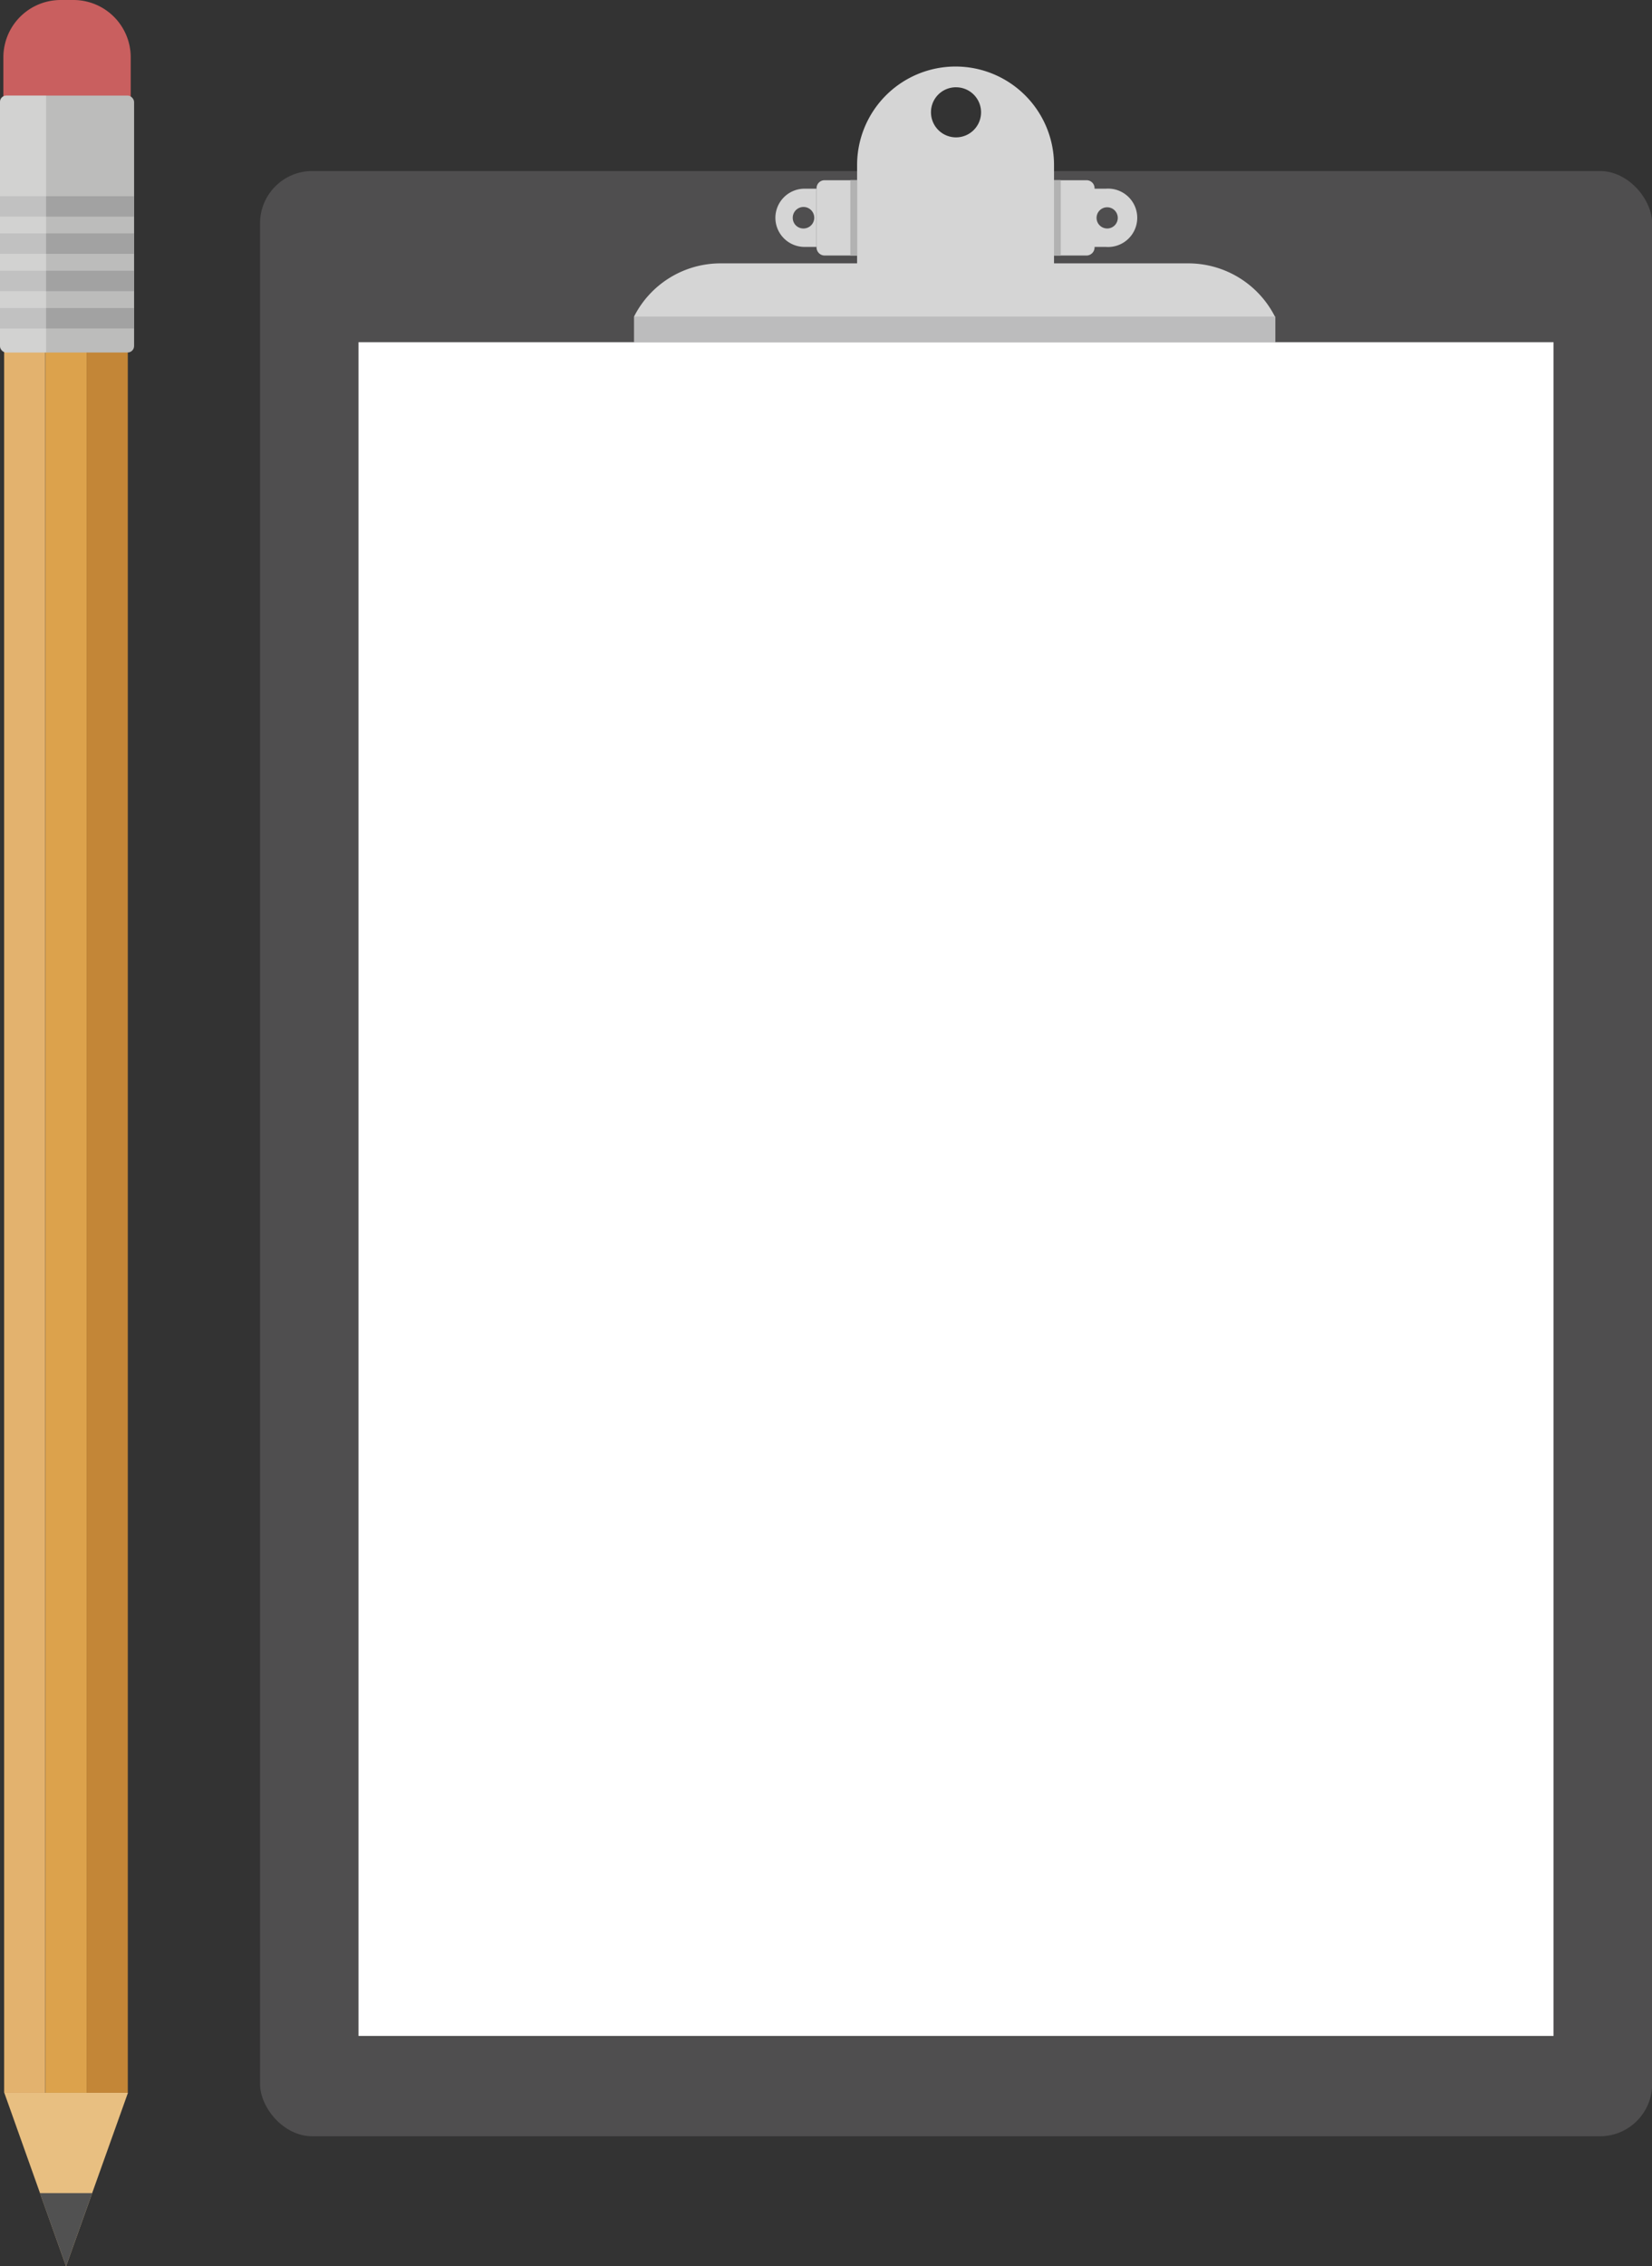 <svg xmlns="http://www.w3.org/2000/svg" viewBox="0 0 107.55 147.49"><rect x="0" y="0" width="107.55" height="147.49" fill="#333333" stroke="none"/><defs><style>.cls-1{fill:#4f4e4f;}.cls-2{fill:#fff;}.cls-3{fill:#d5d5d5;}.cls-4{fill:#bcbcbd;}.cls-5{fill:#c95f5f;}.cls-6{fill:#e3b26e;}.cls-7{fill:#dca24c;}.cls-8{fill:#c38637;}.cls-9{fill:#bcbcbb;}.cls-10{fill:#a2a2a2;}.cls-11{fill:#e8bf81;}.cls-12{fill:#515151;}.cls-13{opacity:0.33;}.cls-14{fill:#b2b2b2;}</style></defs><title>Recurso 7</title><g id="Capa_2" data-name="Capa 2"><g id="Capa_1-2" data-name="Capa 1"><rect class="cls-1" x="16.93" y="11.13" width="90.63" height="127.9" rx="3.4"/><rect class="cls-2" x="23.34" y="22.27" width="77.8" height="110.23"/><path class="cls-3" d="M77.39,17.14H68.62v-6.4a6.41,6.41,0,0,0-12.82,0v6.4H46.91a6.31,6.31,0,0,0-5.63,3.46l0,1.67H83l0-1.67A6.33,6.33,0,0,0,77.39,17.14ZM62.24,5.68A1.63,1.63,0,1,1,60.61,7.3,1.62,1.62,0,0,1,62.24,5.68Z"/><rect class="cls-4" x="41.3" y="20.6" width="41.73" height="1.67"/><path class="cls-5" d="M8.51,3.72v3H.22v-3A3.73,3.73,0,0,1,3.94,0h.84A3.73,3.73,0,0,1,8.51,3.72Z"/><rect class="cls-6" x="0.27" y="18.06" width="2.68" height="118.14"/><rect class="cls-7" x="2.96" y="18.06" width="2.69" height="118.14"/><rect class="cls-8" x="5.64" y="18.06" width="2.68" height="118.14"/><rect class="cls-9" y="6.22" width="8.73" height="16.72" rx="0.42"/><rect class="cls-10" y="20.05" width="8.73" height="1.33"/><rect class="cls-10" y="17.62" width="8.73" height="1.33"/><rect class="cls-10" y="15.19" width="8.73" height="1.33"/><rect class="cls-10" y="12.77" width="8.73" height="1.33"/><polygon class="cls-11" points="0.28 136.2 4.3 147.49 8.33 136.2 0.28 136.2"/><polygon class="cls-12" points="2.6 142.73 4.3 147.49 6 142.73 5.43 142.73 4.85 142.73 4 142.73 3.23 142.73 2.6 142.73"/><g class="cls-13"><path class="cls-2" d="M3,22.94V6.22H.4a.4.4,0,0,0-.4.4V22.55a.39.39,0,0,0,.39.39Z"/></g><path class="cls-3" d="M70.73,11.73H68.62v4.9h2.11a.53.53,0,0,0,.53-.53V12.25A.52.52,0,0,0,70.73,11.73Z"/><rect class="cls-14" x="68.62" y="11.73" width="0.44" height="4.9"/><path class="cls-3" d="M72,12.28h-.78v3.79H72a1.9,1.9,0,1,0,0-3.79Zm.08,2.59a.69.69,0,1,1,.69-.69A.69.69,0,0,1,72.12,14.87Z"/><path class="cls-3" d="M53.69,11.73H55.8v4.9H53.69a.53.53,0,0,1-.53-.53V12.25A.52.52,0,0,1,53.69,11.73Z"/><rect class="cls-14" x="55.36" y="11.73" width="0.44" height="4.9"/><path class="cls-3" d="M50.48,14.18a1.9,1.9,0,0,0,1.9,1.89h.78V12.28h-.78A1.9,1.9,0,0,0,50.48,14.18Zm1.13,0a.7.7,0,1,1,.69.69A.69.69,0,0,1,51.61,14.18Z"/></g></g></svg>